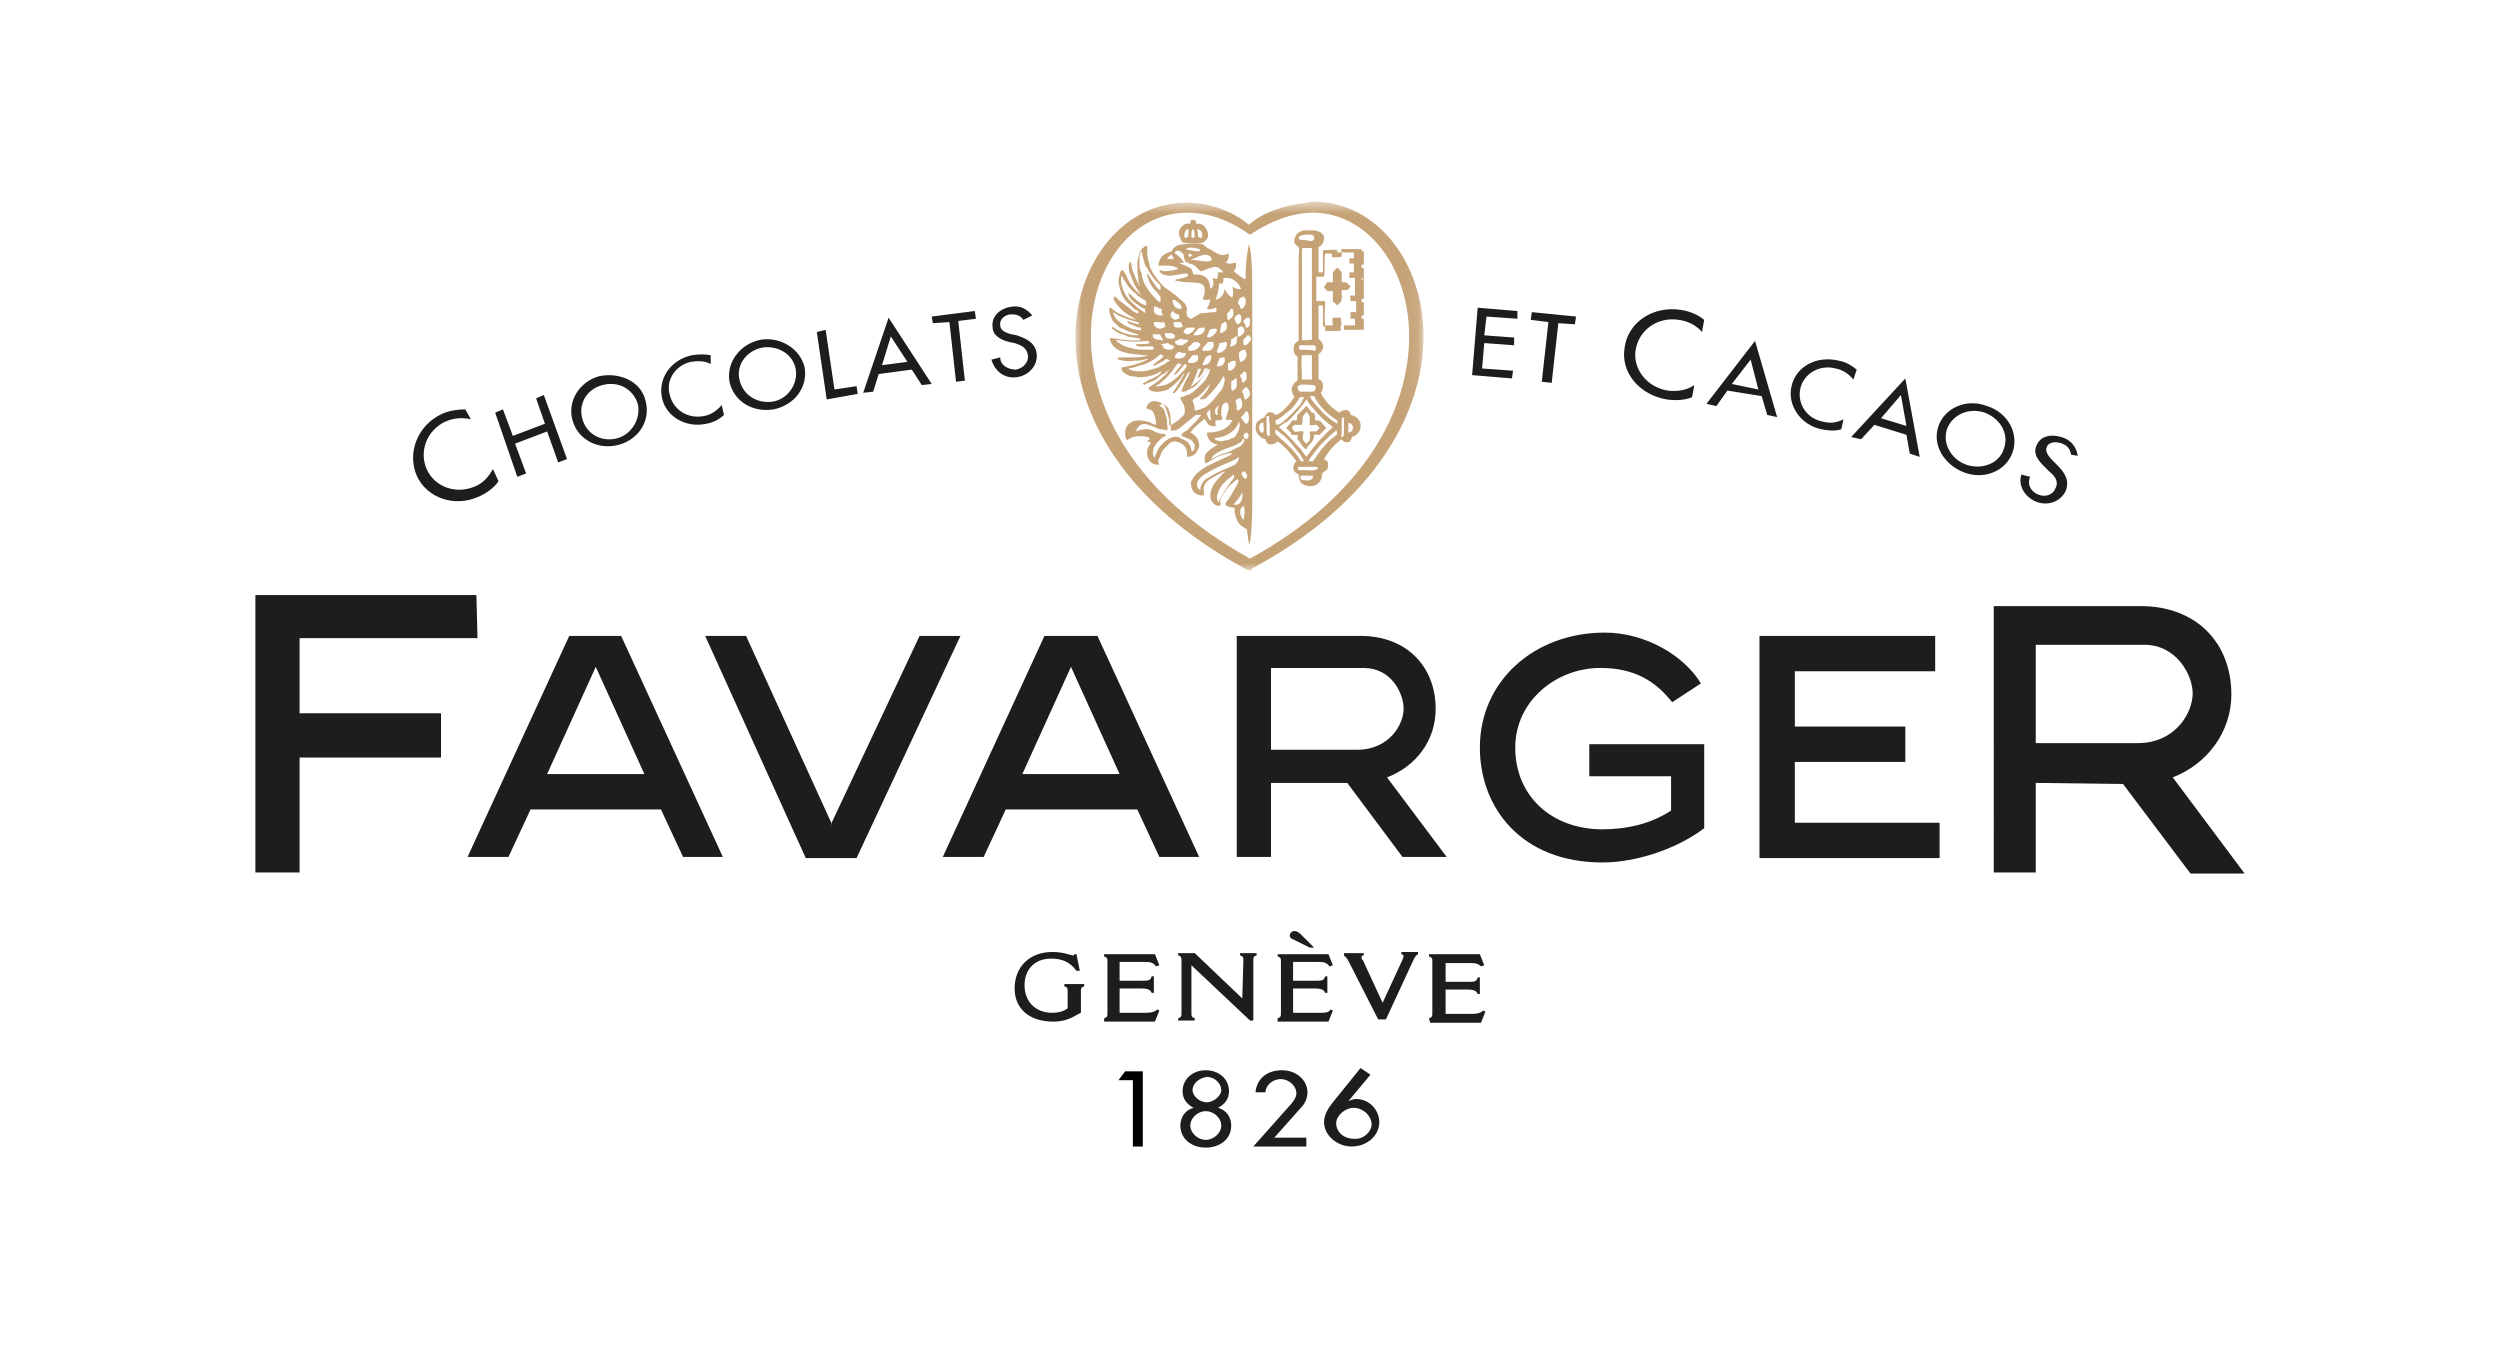 <?xml version="1.0" encoding="UTF-8"?> <svg xmlns="http://www.w3.org/2000/svg" xmlns:xlink="http://www.w3.org/1999/xlink" width="186" height="101" viewBox="0 0 186 101"><defs><path id="prefix__a" d="M0.009 0.618L25.909 0.618 25.909 28.08 0.009 28.08z"></path></defs><g fill="none" fill-rule="evenodd"><path fill="#1D1D1B" d="M35.033 31.198c-.658-.165-1.315-.083-1.89.164-1.399.658-1.974 2.22-1.399 3.536.576 1.316 2.138 1.89 3.536 1.316.658-.247 1.07-.741 1.398-1.316l.411.904c-.329.494-.905.905-1.48 1.15-1.809.824-3.865.083-4.605-1.561-.74-1.727.082-3.782 1.891-4.604.576-.247 1.152-.33 1.727-.33l.411.74zM40.542 31.526L39.884 29.636 40.46 29.389 42.187 34.157 41.529 34.404 40.707 32.102 38.322 33.007 39.145 35.227 38.487 35.474 36.842 30.704 37.418 30.457 38.158 32.431zM47.449 30.047c-.33-1.07-1.397-1.727-2.631-1.397-1.233.328-1.81 1.48-1.48 2.548.329 1.15 1.48 1.727 2.63 1.398 1.07-.33 1.728-1.48 1.48-2.55m.577-.246c.41 1.48-.493 2.878-1.973 3.289-1.48.412-3.043-.33-3.454-1.81-.411-1.397.494-2.877 1.974-3.288 1.562-.328 3.124.41 3.453 1.809M52.876 27.087c-.411-.247-.987-.247-1.48-.165-1.151.247-1.892 1.398-1.563 2.467.248 1.069 1.316 1.809 2.55 1.562.492-.082.985-.41 1.314-.822l.165.74c-.329.329-.822.576-1.316.658-1.48.329-2.96-.493-3.288-1.891-.33-1.48.657-2.878 2.22-3.207.493-.082.986-.082 1.398 0v.658zM59.206 27.498c-.165-1.07-1.233-1.81-2.466-1.645-1.233.247-1.974 1.316-1.727 2.385.247 1.15 1.317 1.809 2.467 1.644 1.069-.164 1.892-1.233 1.727-2.384m.657-.165c.248 1.48-.74 2.796-2.302 3.125-1.563.247-2.96-.576-3.288-2.056-.248-1.397.74-2.795 2.301-3.124 1.48-.247 2.96.658 3.29 2.055M62.084 28.978L63.73 28.731 63.812 29.307 61.508 29.718 60.77 24.703 61.426 24.538zM66.278 25.03l-.658 2.139 1.89-.247-1.232-1.891zm-.904 2.797l-.411 1.315-.741.082 1.89-5.59 3.208 4.933-.74.082-.74-1.151-2.466.329zM71.787 28.32L71.129 28.402 70.636 23.962 69.403 24.045 69.32 23.551 72.527 23.14 72.609 23.716 71.294 23.88zM76.144 23.797c-.247-.329-.494-.41-.904-.41-.41 0-.904.328-.822.822 0 .41.493.576.822.657l.41.082c.741.247 1.398.576 1.481 1.398.082.905-.657 1.645-1.563 1.727-.903.082-1.561-.494-1.808-1.316l.657-.164c0 .576.576.904 1.151.904.576-.081.987-.575.906-1.069-.083-.575-.495-.74-.987-.904l-.411-.082c-.658-.165-1.233-.494-1.233-1.15-.083-.824.656-1.399 1.48-1.48.575-.084 1.069.163 1.48.656l-.659.33zM109.938 22.893L112.897 23.14 112.897 23.715 110.596 23.551 110.43 24.949 112.651 25.113 112.651 25.688 110.43 25.524 110.266 27.415 112.57 27.58 112.487 28.155 109.526 27.909zM115.446 28.485L114.707 28.401 115.2 23.962 113.884 23.797 113.967 23.223 117.256 23.55 117.173 24.127 115.94 24.044zM126.629 24.702c-.411-.494-1.07-.822-1.727-.905-1.562-.246-2.96.74-3.207 2.22-.246 1.398.823 2.796 2.385 3.042.657.083 1.398 0 1.974-.41l-.165.904c-.575.247-1.316.247-1.891.165-1.973-.329-3.454-1.974-3.125-3.865.247-1.89 2.138-3.125 4.194-2.796.576.083 1.233.33 1.726.74l-.164.905zM130.247 26.758l-1.398 1.809 1.973.411-.575-2.22zm-1.728 2.302l-.82 1.151-.74-.164 3.616-4.687 1.645 5.673-.74-.164-.41-1.398-2.55-.411zM137.894 28.238c-.33-.411-.822-.74-1.315-.822-1.234-.329-2.385.411-2.632 1.48-.246 1.069.41 2.219 1.644 2.466.576.165 1.07.083 1.563-.164l-.164.74c-.494.164-1.07.082-1.481 0-1.562-.329-2.55-1.809-2.22-3.207.33-1.48 1.89-2.302 3.536-1.891.493.082.904.329 1.315.658l-.246.74zM141.429 29.389l-1.48 1.727 1.89.575-.41-2.302zm-1.974 2.22l-.986 1.069-.74-.164 4.029-4.358 1.069 5.837-.74-.246-.247-1.398-2.385-.74zM149.075 33.418c.411-1.07-.164-2.22-1.397-2.713-1.234-.412-2.385.164-2.796 1.15-.41 1.07.247 2.303 1.398 2.714 1.15.41 2.467-.082 2.795-1.151m.658.247c-.493 1.398-2.137 2.055-3.618 1.48-1.479-.576-2.384-2.056-1.89-3.454.493-1.398 2.137-2.055 3.617-1.48 1.562.494 2.384 2.056 1.891 3.454M154.09 33.829c-.081-.411-.245-.658-.656-.822-.411-.165-.988-.165-1.152.246-.164.329.164.74.412.987l.329.329c.575.575.986 1.15.657 1.973-.411.823-1.398 1.152-2.302.74-.822-.411-1.233-1.233-.986-1.973l.657.165c-.247.493 0 1.068.575 1.315.576.247 1.152 0 1.317-.493.246-.493-.083-.905-.495-1.234l-.328-.33c-.494-.492-.905-.985-.576-1.643.329-.74 1.234-.822 2.056-.493.576.246.904.74.986 1.316l-.493-.083zM78.364 76.008c-1.809 0-2.877-.986-2.877-2.465 0-1.645 1.15-2.715 2.795-2.715.904 0 1.315.248 1.562.248.082 0 .082 0 .082-.083h.165l.247 1.234h-.247c-.494-.657-1.069-.906-1.89-.906-1.234 0-1.975.823-1.975 1.975 0 1.233.823 2.055 2.056 2.055.411 0 .822-.082 1.151-.329v-1.234c0-.245 0-.328-.247-.41v-.165h1.48v.165c-.246.082-.246.165-.246.41v1.564c-.41.163-.905.656-2.056.656M82.147 75.762c.246-.082.246-.165.246-.41v-3.783c0-.247 0-.329-.246-.41v-.167h3.781l.33.823-.246.083c-.248-.329-.495-.329-.906-.329h-1.808v1.397h1.644c.494 0 .659 0 .74-.329h.165v1.233h-.164c-.083-.246-.33-.328-.74-.328h-1.645v1.81h1.974c.41 0 .656-.083.822-.248l.163.082-.329.822h-3.781v-.246zM92.507 71.487c0-.247 0-.329-.247-.411v-.165h1.233v.165c-.246.082-.246.164-.246.411v4.439H93l-4.358-4.111v3.536c0 .246 0 .329.247.411v.164h-1.233v-.164c.247-.082.247-.165.247-.411v-3.864c0-.247 0-.329-.247-.411v-.165h1.233l3.535 3.371.083-2.795zM97.769 70.5h-.328l-1.151-.575c-.248-.082-.33-.164-.33-.33 0-.163.164-.328.33-.328.164 0 .329.083.493.247l.986.986zm-2.713 5.263c.246-.082.246-.165.246-.411v-3.783c0-.247 0-.33-.246-.411v-.165h3.782l.329.822-.247.083c-.247-.33-.493-.33-.904-.33h-1.81v1.399h1.646c.493 0 .657 0 .739-.33h.165v1.234h-.165c-.082-.246-.328-.328-.74-.328h-1.644v1.809h1.973c.41 0 .658 0 .822-.248l.165.083-.33.822h-3.781v-.246zM100.317 71.487c-.082-.165-.164-.247-.328-.411v-.165h1.48v.165c-.165 0-.165.082-.165.164s0 .164.082.164l1.48 3.207 1.48-3.207c0-.082.082-.164.082-.246 0-.082-.082-.165-.164-.165v-.164h1.234v.164c-.165.083-.247.247-.329.411l-2.056 4.44h-.575l-2.22-4.357zM106.32 75.762c.246-.082.246-.165.246-.41v-3.783c0-.247 0-.329-.246-.41v-.167h3.782l.328.823-.246.083c-.247-.247-.493-.247-.904-.247h-1.727v1.397h1.645c.493 0 .657 0 .74-.328h.164v1.233h-.165c-.082-.247-.329-.329-.739-.329h-1.645v1.81h1.973c.411 0 .658-.083.822-.248l.165.083-.329.822h-3.782l-.082-.329z"></path><path fill="#000" d="M83.215 80.367L83.709 79.709 85.024 79.709 85.024 85.3 84.284 85.3 84.284 80.367z"></path><path fill="#1D1D1B" d="M88.725 81.107c0 .411.493.904 1.069.904.493 0 1.069-.493 1.069-.904 0-.494-.493-.987-1.07-.987-.575.082-1.068.493-1.068.987m-.165 2.631c0 .575.576 1.068 1.15 1.068.577 0 1.153-.493 1.153-1.068 0-.576-.576-1.069-1.152-1.069-.575 0-1.151.493-1.151 1.07m.247-1.317c-.493-.247-.822-.658-.822-1.233 0-.904.74-1.562 1.726-1.562.987 0 1.727.658 1.727 1.562 0 .575-.33.986-.822 1.233.658.164.986.74.986 1.316 0 1.068-.904 1.644-1.891 1.644-1.07 0-1.891-.658-1.891-1.644 0-.576.329-1.152.987-1.316M97.193 84.642v.658h-3.947l2.632-2.96c.246-.247.575-.658.575-.987 0-.575-.575-1.068-1.152-1.068-.657 0-1.15.493-1.15.986h-.74c.082-.986.822-1.645 1.973-1.645 1.07 0 1.891.741 1.891 1.645 0 .411-.164.822-.493 1.151l-1.974 2.22h2.385zM102.045 83.656c0-.658-.658-1.233-1.316-1.233s-1.316.575-1.316 1.15c0 .658.576 1.15 1.316 1.15.658.083 1.316-.492 1.316-1.067zm-.083-3.7l-1.645 1.972c.166-.082.412-.164.577-.164.986 0 1.726.823 1.726 1.727 0 .987-.904 1.809-2.055 1.809-1.07 0-2.056-.822-2.056-1.81 0-.574.329-1.067.658-1.48l2.056-2.547.739.493zM44.324 49.615l-3.618 7.976h7.236l-3.618-7.976zm1.891-2.302l7.565 16.444h-2.96l-1.644-3.535h-9.703l-1.644 3.535h-3.043l7.565-16.444h3.864zM71.458 47.313L63.729 63.839 59.947 63.839 52.464 47.313 55.507 47.313 61.92 61.374 61.838 61.291 68.416 47.313zM79.68 49.615l-3.618 7.976h7.236l-3.618-7.976zm1.973-2.302l7.565 16.444h-2.96l-1.645-3.535H74.83l-1.645 3.535h-3.042l7.564-16.444h3.947zM94.563 49.698v6.084h6.412c2.386 0 3.454-1.891 3.454-3.042 0-1.151-.904-3.042-2.96-3.042h-6.906zm0 8.55v5.51h-2.55V47.313h9.21c3.453 0 5.59 2.302 5.59 5.427 0 2.385-1.48 4.275-3.618 5.098l4.44 5.92h-3.288l-4.111-5.51h-5.674zM124.244 57.756h-6.002V55.37h8.551v6.249c-2.056 1.563-5.098 2.549-7.565 2.549-6.084 0-9.126-4.111-9.126-8.551 0-4.933 4.03-8.551 9.291-8.551 3.042 0 5.92 1.727 7.154 3.782l-2.138 1.398c-1.233-1.562-2.796-2.55-5.345-2.55-3.289 0-6.33 2.468-6.33 5.92 0 3.619 2.712 6.085 6.494 6.085 1.81 0 3.62-.411 5.1-1.397v-2.55h-.084zM143.977 49.944L133.536 49.944 133.536 54.056 141.757 54.056 141.757 56.687 133.536 56.687 133.536 61.209 144.306 61.209 144.306 63.84 130.905 63.84 130.905 47.313 143.977 47.313zM151.46 47.97v7.319h7.564c2.878 0 4.112-2.302 4.112-3.7 0-1.316-1.152-3.618-3.618-3.618h-8.058zm0 10.279v6.66h-3.124V45.094h10.936c4.11 0 6.742 2.713 6.742 6.578 0 2.795-1.81 5.179-4.359 6.166L167 64.99h-4.029l-5.016-6.66-6.495-.082zM19 64.909L22.289 64.909 22.289 56.358 32.813 56.358 32.813 53.069 22.289 53.069 22.289 47.478 35.527 47.478 35.444 44.271 19 44.271z"></path><g transform="translate(80 14.382)"><mask id="prefix__b" fill="#fff"><use xlink:href="#prefix__a"></use></mask><path fill="#C6A277" d="M1.16 10.649c0 5.262 3.207 11.758 11.84 16.527 8.716-4.77 11.84-11.265 11.84-16.527 0-5.262-3.206-9.208-7.154-9.208-1.397 0-2.878.493-4.44 1.479L13 3.085l-.247-.165c-1.562-1.07-3.042-1.48-4.44-1.48-4.028 0-7.153 3.947-7.153 9.209M17.686.618c4.687 0 8.223 4.44 8.223 10.03 0 5.674-3.618 12.334-12.745 17.268L13 28.08l-.247-.082C3.626 23.065.01 16.405.01 10.732.01 5.14 3.626.7 8.231.7h.33c1.725.082 3.288.74 4.357 1.645C13.904 1.44 15.55.865 17.275.7c.165-.082.33-.082.411-.082" mask="url(#prefix__b)"></path></g><path fill="#C6A277" d="M88.395 17.055c.083.165 0 .33 0 .576-.081 0-.164.082-.246.082-.082-.247 0-.658.246-.658zm.33 0c.163.083.163.33.163.576-.082.082-.163.082-.246 0v-.082c0-.165 0-.41.083-.494zm.657.658c-.083 0-.165-.082-.247-.082 0-.165 0-.41-.082-.576.33 0 .493.33.33.658zm.164.33l.247-.248c.164-.246.082-.575-.083-.822-.081-.165-.245-.247-.41-.329h-.328c0-.082.082-.082 0-.164 0-.165-.411-.165-.411 0v.164c-.413-.082-.659.164-.824.494-.081.328.083.657.248.904.493.082 1.069.082 1.561 0zm11.265 3.946h-.329c-.082.082 0 .246 0 .411h.412v.822h-.412v.493h.33v.493h-.987c-.082-.164 0-.41-.082-.575h-.576c-.084.164 0 .411 0 .575h-.576c-.082-.575 0-1.233 0-1.808h-.657v-1.809h.575c.082-.576 0-1.234.082-1.727h.493v.247c.165.082.495 0 .74 0v-.329h.904v.411c-.081.082-.245 0-.328 0v.411h.328v.658h-.328v.411h.411v1.316zm-1.316 9.291v.246c-.74-.41-1.233-.986-1.809-1.644-.082-.164-.164-.247-.246-.41h.329c.41.821 1.069 1.396 1.727 1.808zm0 .986c-.082.082-.082.165-.163.165-.66.493-1.152 1.151-1.645 1.891h-.33c.084-.247.33-.494.495-.74.163-.165.328-.41.492-.576.329-.328.74-.74 1.07-.986v-.083l.082.33zm-1.48 2.631c-.329.165-.657.083-.903.083h-.493c-.084-.083-.084-.165 0-.247h1.314c.082 0 .164.082.082.164zm-.41.741c-.083.082-.33.164-.576.082h-.164l-.082-.082s-.082-.083 0-.247h.903c0 .082 0 .164-.082.247zm-2.714-3.372v-.329c.246.165.41.33.657.494.248.247.493.493.66.74.163.164.246.33.41.493.165.164.247.411.412.658h-.248c-.492-.905-1.233-1.398-1.89-2.056zm0-.986c.41-.165.822-.576 1.15-.823.249-.246.495-.575.66-.904h.329l-.248.493c-.41.494-.904.987-1.397 1.398-.166.082-.248.165-.412.165-.082-.165-.082-.247-.082-.329zm2.302-1.562c.165.246.33.493.576.74.41.493.822.904 1.397 1.315-.74.658-1.397 1.398-1.972 2.22-.082-.082-.165-.247-.248-.329-.081-.082-.081-.164-.163-.247l-.248-.246c-.41-.493-.904-.987-1.397-1.398.163-.082.41-.329.657-.41.495-.495.987-.988 1.398-1.645zm-.492-1.069c.246-.083.822 0 1.068 0 .164.082.164.41-.083.493h-.985c-.165-.165-.247-.41 0-.493zm0-11.1c.246-.083 1.15-.247 1.068.164 0 .082 0 .164-.083.164-.082.083-.246.083-.41 0 0 0-.411 0-.657-.082 0-.082 0-.164.082-.246zm.246.904h.657v6.824c-.246 0-.575.083-.74 0v-6.66c0-.082 0-.164.082-.164zm-.246 7.564c-.082-.082-.082-.246 0-.329h1.068c.164.083.164.247.082.411-.329-.082-.74-.082-1.15-.082zm.164.412h.74v1.81h-.74c0-.577-.082-1.235 0-1.81zm2.96 4.686c.081-.082.081-.082.165 0v.987c0 .164 0 .33-.084.411h-.082c-.081-.082 0-.165 0-.247v-1.15zm.492.33c.084 0 .084.081 0 0 .084 0 .084 0 0 0 .495.081.412.74 0 .74v-.74zm-5.836.986h-.165c-.082-.165-.082-.247-.082-.41v-1.07h.163c.084.658.084 1.07.084 1.48zm-.494-.247c-.411.082-.411-.822 0-.74 0 .247.083.493 0 .74zm7.482-11.429v-.822h-.164v-.247h.163V18.7h-.163v-.165h-1.48c-.082 0 0 .165 0 .247h-.33v-.165c-.329-.082-.74 0-1.069 0v1.645h-.329v-1.89c.248-.084.412-.33.412-.659 0-.082 0-.164-.082-.247-.165-.246-.33-.246-.659-.328h-.656c-.247 0-.33.082-.493.164-.165.082-.33.411-.33.658 0 .164.165.328.33.411.082.164 0 .493 0 .74v6.25c-.495.163-.495.986-.084 1.15v1.81c-.163.081-.328.245-.41.492-.084.33.082.493.165.74-.249.411-.578.74-.906 1.07-.165.081-.329.245-.493.245-.165-.246-.576-.246-.657-.082-.082.082-.082.165-.164.247-.083.082-.165.082-.165.082-.165.083-.33.247-.412.33-.246.575.165 1.15.659 1.233 0 .082.082.246.163.328.082.083.33.083.493 0 .082 0 .165-.082.247-.164.575.411.986.904 1.398 1.48-.246.164-.329.658-.082.822.083.082.165.082.248.164 0 .412.163.741.575.823.575.164 1.069-.165 1.15-.658 0-.082 0-.165.083-.329.081-.082.245-.082.328-.247.083-.164.083-.41 0-.575-.082-.082-.164-.082-.246-.164.329-.576.823-1.152 1.316-1.48.081.246.575.328.657.082.082-.082.082-.165.082-.247.33-.082.576-.329.659-.658v-.329c-.084-.328-.33-.575-.74-.658 0-.493-.659-.41-.823-.164-.576-.329-1.07-.822-1.397-1.48.163-.165.245-.575.081-.822 0-.082-.081-.082-.164-.164-.083 0-.083-.083-.083-.083V26.347c.166-.083.248-.248.33-.412.081-.329-.165-.575-.33-.74v-2.467h.33v1.563h.163v.328h1.153v-.41h.247v.328h1.479v-.822h-.164v-.246h.163v-.987h-.163v-.247h.163v-1.48l-.163.082v-.246c0 .164.081.164.163.164zm-5.18 10.854h.576c.082-.165 0-.41.082-.658.082-.083.165-.165.246-.329.082.082.165.246.248.33v.657c.163.082.328 0 .492 0 .082 0 .164.164.246.246l-.246.247h-.493c0 .246.082.411 0 .576 0 .164-.165.246-.246.328-.082-.082-.248-.164-.248-.328-.081-.165.084-.412 0-.576-.163-.082-.492.082-.656 0-.083-.082-.083-.165-.166-.247 0-.082.084-.164.166-.246zm-.33-.083c-.082.083-.163.247-.246.247 0 .164.083.164.165.247l.163.164v.082c.166.165.249.082.495.082v.33c.165.164.329.493.493.657 0 0 .083.082.165.082.163-.41.575-.493.575-1.069h.41c.165-.164.33-.328.493-.493-.081-.164-.245-.246-.328-.41-.164-.165-.246-.165-.492-.165 0-.165 0-.412-.084-.494 0-.082-.082-.082-.163-.082-.165-.164-.248-.41-.412-.493l-.328.33-.33.327c-.081.083 0 .33-.081.412h-.33c0 .082-.082.164-.164.246zm4.194-10.524h-.329v-.74c-.081-.082-.245-.329-.328-.329-.082 0-.246.247-.33.33v.74h-.41c-.084.081-.165.245-.248.328 0 .082.165.246.248.328h.41v.741c0 .082.084.082.166.164l.164.164c.083-.082.247-.246.329-.41v-.74h.41c.165-.083.165-.165.248-.33-.083 0-.248-.164-.33-.246zm-7.318 3.371c-.081 0-.081 0 0 0-.081 0-.164 0-.164-.082 0-.165-.083-.247-.165-.329v-.082l.248-.247h.164c.081.082.081.164.081.247v.082c0 .246-.081.33-.163.411zM93 29.306c0 .165-.165.33-.33.412h-.082v-.083c0-.082-.081-.247-.081-.329 0-.082 0-.082-.083-.082v-.165l.246-.246h.084c.163.164.245.33.245.493zm-.246 3.372c-.166 0-.248-.165-.248-.33.082-.082.165-.164.248-.164.081 0 .081.082.081.082 0 .082.083.082.083.082 0 .083-.083.247-.165.33zm-.084 2.96c0 .082-.082.082 0 0-.082.082-.082.082 0 0-.163-.083-.246-.247-.328-.412.082-.082.165-.164.246-.164.083 0 .083.082.083.082 0 .082.082.082.082.164.082.083 0 .247-.082.33zm-.163 3.042c-.165-.165-.33-.576-.165-.905.082 0 .082-.082.165-.164.163.33.081.74 0 1.07zm-.74-1.15c.246-.248.493-.577.657-.906.082.411-.082 1.07-.658.905zm-.246-2.797c-.576.247-1.153.493-1.645.822-.166.083-.248.165-.33.247-.164.247-.247.411-.247.658-.164-.083-.246-.247-.246-.41 0-.248.165-.412.33-.577.163-.165.328-.247.493-.329.41-.247.74-.41 1.15-.575.412-.165.824-.329 1.151-.576 0 .411-.328.658-.657.74zm.082 1.07c-.082.163-.247.328-.33.492-.082.082-.082.165-.164.247-.082.164-.246.411-.33.575-.081.083-.081.165-.081.247-.246-.164-.164-.493-.082-.74.082-.082.082-.247.163-.329.084-.164.248-.329.412-.493.165-.164.412-.329.575-.494.165.165-.082.412-.163.494zm-.082-2.22c-.165.081-.412.163-.495.163-.328.082-.575.247-.903.412.081-.33.575-.576.986-.74.412-.165.823-.247 1.15-.494.165-.082.165-.164.248-.329.081.083.081.247 0 .33-.083.164-.165.246-.33.328-.246.082-.493.247-.657.33zm-.987-.823c-.083 0-.166-.082-.166-.165.906-.082 1.564-.493 1.81-1.233.165.33-.082.822-.246 1.07-.082.081-.166.163-.248.163-.163.083-.328.165-.493.165-.246.082-.493.082-.657 0zm1.15-3.7c-.081 0-.081 0 0 0l-.081-.083v-.575c.082-.082.247-.164.329-.247h.081V28.731c-.082.246-.247.328-.329.328zm-.246-1.48s-.082 0 0 0c-.082-.083-.082-.165-.082-.165v-.329s0-.082.082-.082c.082-.082.246-.164.412-.164.082 0 .082 0 .082.082v.164c0 .165-.166.493-.495.493zm-.165-4.194c.083-.164.248-.247.248-.329 0 0 0-.082.082-.082h.082c.081.082.081.247.081.33v.164c-.082.164-.246.246-.329.328h-.081c-.082-.082 0-.328-.082-.41 0 .082 0 0 0 0zm0 1.07c-.082.163-.246.246-.41.328 0 0-.084 0-.084-.082v-.083c0-.164.084-.328.084-.41v-.083c.082-.082.163-.082.246-.164h.082c.082.082.082.164.082.246v.247zm-.657 1.808c-.082 0-.082 0 0 0-.082-.082-.082-.082-.082-.165.081-.164.163-.328.163-.493 0 0 0-.082.082-.082.166 0 .248-.082.33-.082h.082s.082 0 .082.082v.164c0 .247-.328.576-.657.576zm.082.987h-.164v-.083c.081-.164.081-.246.163-.41v-.083c.165-.082.248-.082.33-.082h.082v.082c.082.165-.082.576-.411.576zm.329 1.398c0 .164-.165.41-.33.575-.246.33-.575.74-.904.987-.083.082-.247.164-.329.164-.165.082-.41.165-.576.165 0-.329-.082-.494-.163-.74 0-.082.163-.165.329-.247.41-.247.656-.658.986-.987-.165.493-.412.74-.74 1.07v.082c.082 0 .246 0 .41-.083l.166-.164c.328-.329.903-.987 1.15-1.48.165.164.083.411 0 .658zm-.412 2.22c-.246.082-.246-.329-.163-.494l.246-.246c-.082.164-.164.493-.082.74zm-.822-.165l.247-.247c0 .247 0 .576.082.823-.165 0-.329-.329-.329-.576zm-.74.576l-.74.74c-.165.082-.329.164-.41.328v.083c.163.082.245.082.41.164.165.083.248.083.33.165.082.082.163.164.245.33 0 .163 0 .492-.246.492 0-.329-.164-.576-.328-.74l-.494-.247c-.082 0-.082-.082-.164-.082-.494-.082-.74.165-.988.33l-.246.246c-.082.082-.165.164-.246.328-.082.083-.082.247-.165.33 0 .081 0 .081-.082.164v.164c-.246-.164-.165-.74 0-.904.082-.165.246-.329.41-.493.084-.083.165-.165.248-.165.081-.082.163-.082.163-.165-.163-.082-.246-.082-.41-.082-.412-.082-.74-.41-1.151-.329-.246 0-.411.083-.657.165 0-.165.163-.41.328-.493.165-.083.41-.083.576 0 .246.082.492.164.657.246.082.082.164.082.33.082.081 0 .328.083.41.083.082-.165 0-.329 0-.494 0-.164 0-.41-.082-.575-.083-.329-.165-.658-.494-.74.082-.165.247-.165.411-.082.247.164.412.493.412.986 0 .165.082.494 0 .905h.412c.163-.083.41-.247.656-.494.248-.164.495-.41.824-.658H89.382c-.247.247-.247.33-.329.412zm.823-6.167c-.083 0-.083 0 0 0l-.083-.082c.082-.164.164-.329.164-.412 0 0 0-.082.084-.082.082-.082.246-.082.328-.082h.082s.083 0 .083.082v.082c-.083.165-.33.494-.659.494zm.328.822c-.081.082-.163.164-.328.164h-.33s-.082 0-.082-.082v-.082c.082-.164.246-.247.33-.41l.082-.083h.329s.082 0 .082.082v.082c.081.165-.083.247-.083.33zm-.657 1.233c-.082 0-.082 0 0 0l-.082-.082.245-.493.084-.082c.082 0 .163-.082.246-.082.082 0 .082.082.082.082 0 .411-.246.657-.576.657zm-.986 1.645c.163-.247.492-.987.574-1.398.082 0 .164.082.247 0-.083.164-.165.411-.247.576-.082.164 0 .082.082.082.165-.164.33-.41.412-.658h.246c-.329.658-.822 1.07-1.314 1.398zm.081-1.809h-.164s-.082 0-.082-.082v-.082c.082-.165.246-.247.246-.329l.083-.082H89.135v.082c.082.33-.163.493-.493.493zm-.246-1.15c.165-.166.329-.248.329-.33 0 0 .082 0 .082-.082.165 0 .328 0 .41.082 0 0 .082 0 .082.082v.082c-.082.165-.328.411-.657.411h-.081c-.084 0-.166 0-.166-.082.083-.082 0-.082 0-.164zm0-.987c-.082 0-.165 0-.248-.083 0 0-.081 0-.081-.082v-.083c0-.082.082-.082.082-.082.082-.082.082-.164.246-.164H88.888v.082c-.082.164-.163.247-.328.33-.082.082-.165.082-.165.082zm-.082.575c-.083.082-.247.164-.33.246h-.164c-.164 0-.328 0-.411-.246 0 0 0-.082.082-.082.165-.083.246-.083.329-.165h.083c.081.082.245.082.41.082 0 0 .082 0 .082.083l-.081.082zm-.411 2.302c-.412.411-.988 1.07-1.975.987 0 0 .248-.082.412-.247.41-.329.657-.575 1.069-1.15.082-.166.164-.166.246-.33.082.082.165.082.248.082 0 .082-.084.165-.166.247-.163.164-.328.411-.41.576.165 0 .329-.247.41-.33.166-.164.248-.328.412-.493.082 0 .082.082.165.082-.083.247-.247.411-.411.576zm-1.153-.74l-.082.082c-.164.082-.246.082-.329.165-.163.082-.245.164-.41.164-.246.082-.412.082-.576.164-.493.083-.986.083-1.316-.082l-.082-.082c.33-.082.493-.082.659-.164.245-.083.41-.083.575-.165.412-.164.823-.41 1.15-.739.084.082.165.082.248.164-.248.247-.576.411-.823.657.083.083.083.083.165 0 .246-.082.493-.246.657-.328.082-.082.165-.082.165-.165.082.083.246.083.33.165-.084 0-.248.082-.33.164zm-1.725-.987c-.166 0-.412 0-.74-.082-.33-.082-.659-.164-.906-.329-.082-.082-.328-.164-.328-.329.823.165 1.644.165 2.385.083 0 .082.081.164.164.164-.33.082-.657.082-1.069.082v.082c.164.165.657.083.822.083h.412c0 .082.082.164.163.164-.081 0-.163.082-.245.082h-.659zm-.823-1.562c-.328-.164-.576-.247-.657-.329-.248-.164-.659-.41-.74-.904.081.082.328.164.41.247.493.246.822.328 1.398.493h.082c0 .082.083.164.083.164-.33 0-.576-.164-.904-.246 0 .164.082.164.247.246.246.082.41.247.739.247 0 .082.082.164.082.164-.164.082-.41 0-.74-.082zm.082-1.89c-.41-.33-.658-.74-.822-1.317-.083-.328-.083-.575 0-.739.246.493.575.986.904 1.233.082.082.248.164.248.247.245.164.41.246.656.411v.328c-.328-.082-.656-.328-.903-.575-.165-.082-.33-.41-.412-.329 0 .165.082.247.166.411l.246.247c.081 0 .164.164.246.164.082 0 .082.082.082.082.165.083.33.247.494.247 0 .082 0 .247.082.33-.329-.166-.657-.412-.987-.74zm.493-2.632v-.658c0-.164 0-.493.165-.575.083.411.165.904.329 1.151l.082.082c.165.411.576.904.659.987l.328.328v.33c-.083 0-.165-.083-.246-.165-.247-.329-.576-.822-.658-.987-.166-.164-.083.165 0 .33 0 0 .081.164.081.246.166.246.248.493.495.657.163.165.163.247.328.412v.411c-.083 0-.083 0-.165-.082-.163-.083-.246-.247-.246-.247s-.165-.164-.246-.247c-.248-.329-.577-.74-.659-1.15-.082-.165-.082-.247-.082-.412-.082-.082-.082-.247-.164-.41zm1.645 3.206c0 .083 0 .165.082.247v.083h-.164c-.165 0-.329-.083-.412-.165-.081-.082-.081-.247-.081-.329v-.082s0-.082.082-.082h.082c.165.082.246.164.412.164v.164zm.165.823c.081.082.081.164.081.164v.082s.082.083 0 .083c0 0 0 .082-.082.082s-.163.082-.246.082c-.246 0-.493-.164-.493-.41v-.083H86.257c.165.082.247 0 .33 0zm-.33 1.315c-.246 0-.493-.082-.493-.328v-.082h.493c.082 0 .082 0 .082.082s.084.164.165.246v.082s0 .083-.082.083c0-.083-.082-.083-.165-.083zm.165.33c.246-.083.246 0 .412-.083h.081c.082.082.165.164.33.164 0 0 .081 0 .081.083v.082c-.081.164-.245.164-.328.164-.248 0-.494-.082-.494-.329-.165 0-.082-.082-.082-.082zm1.07.74c.081-.083.163-.165.245-.165h.083c.083.082.165.082.329.082h.082v.083c-.082.246-.328.328-.493.328-.165 0-.246 0-.33-.082v-.082l.084-.164c-.084 0 0 0 0 0zm-.577-1.563h.247c.082 0 .082.083.164.083l.083.082v.164c-.083.082-.165.082-.329.082h-.165c-.165-.082-.247-.164-.247-.328v-.083h.247zm.247-1.562c0-.083.082-.083 0 0 .082-.083.164-.083.164 0 .083.082.166.164.33.164l.081.083v.164s0 .082-.081.082c-.083 0-.165.082-.165.082-.165 0-.41-.164-.41-.41.081-.083.081-.165.081-.165zm.082-.822c0-.083 0-.083.082-.083h.083c.164.165.493.247.493.576 0 .082 0 .082-.082.082h-.082c-.165 0-.246-.082-.33-.164-.082-.083-.163-.247-.163-.41zm.74 1.808c.083.083.083.083 0 0v.083c-.081.082-.246.082-.328.082h-.165c-.165-.082-.165-.165-.165-.329v-.082h.494s.083 0 .083.082 0 .082.081.164zm1.151.247c.164-.082.33-.082.411-.082h.082v.082c0 .33-.329.494-.656.494h-.166v-.082c.082-.165.248-.248.33-.412zm1.316-2.138c.083-.328.247-.74.247-1.233h.247c.082-.082.082-.247.082-.41.246 0 .493 0 .657.081.082.082.248.165.33.247.163.164.246.33.329.493-.248.082-.493-.082-.659-.164.082.246.082.575 0 .822-.246-.164-.328-.247-.493-.494 0-.082-.082-.082-.082-.164-.082.494-.246.658-.657.822zm-.41-.822c0-.658-.33-1.15-1.234-1.069-.082-.164-.082-.246-.165-.41-.163-.165-.575-.33-.904-.412.082-.082.246 0 .329-.082-.164-.247-.33-.493-.658-.658 0-.082 0-.164.082-.164.246-.165.412.082.576.246 0 .247.082.411.164.576.083 0 .165 0 .165-.082 0 0 .082-.083.165-.083.41-.164.738-.41 1.232-.41.164.082.411.164.33.41-.248.247-1.151-.082-1.563 0-.082 0-.082.083-.165.083l-.081.082.164.082c.576.082.657.576.904.576.082 0 .575-.247.658-.247.082 0 .246-.082.328-.082.33 0 .495.246.659.411h-.412c0 .164 0 .411-.081.493-.166 0-.248-.082-.33-.082.083.247.165.658-.163.822zm-1.316-2.466c-.082 0-.164.082-.247.082-.082-.082-.082-.165 0-.247.083 0 .165.082.247.165zm-.33-.576c.33-.082.577 0 .823.082 0 0 .081 0 .081.082l-.082.083c-.329 0-.74-.083-.986-.165.083-.082.083-.082.165-.082zm4.194 6.166c0 .165-.246.33-.33.412h-.164s-.082-.082 0-.082V24.455l.082-.082c0-.082.082-.082.165-.082.165 0 .246.164.246.328zm0 1.07c-.082 0-.082 0 0 0l-.082-.083v-.329c0-.082 0-.082.081-.082l.083-.082.082-.082s0-.082.082-.082h.083c.081.082.164.164.164.328-.164.165-.246.411-.493.411zm-.165 2.795c0-.164-.082-.41-.165-.493v-.082c.084-.083.248-.165.248-.247h.164c.082.082.082.33.082.411 0 .247-.165.33-.329.411zm-.247-2.137v-.083c.082-.082.165-.247.411-.247 0 0 .083 0 .083.082 0 .083.082.165.082.248 0 .246-.165.493-.41.575h-.084v-.082c-.082-.165-.082-.329-.082-.493zm-.164-1.07c0 .165 0 .247-.082.33-.081.081-.246.164-.328.164h-.082v-.083c.082-.164.082-.246.082-.41 0 0 0-.083.082-.083.081 0 .165-.082.246-.164h.082s.082 0 .082.082c-.082 0-.082.082-.082.164zm-.082-1.315c0-.082-.081-.165-.081-.247v-.082l.246-.247h.163c.084.083.084.165.084.33v.164c-.084.164-.166.246-.33.246 0-.082 0-.082-.082-.164.082.082 0 0 0 0zm.74 6.66c0-.082 0-.082 0 0h.164c0 .082.083.246.083.411 0 .165 0 .411-.165.493h-.082l-.083-.082c-.081-.164-.163-.246-.245-.329v-.082c.163-.165.245-.247.328-.41zm-.576-.082c-.082 0-.082 0 0 0-.082 0-.082-.083-.082-.083 0-.246 0-.328-.082-.575V29.8c.082-.082.165-.165.246-.165.082 0 .165 0 .165.083 0 .082.082.164.082.246 0 .33-.082.493-.329.576zm.412-8.469c.081 0 .081 0 .081.082.083.082.083.082.083.164v.247c0 .164-.165.33-.247.411h-.082l-.082-.082c0-.165-.083-.247-.165-.329v-.082c.082-.082.082-.247.165-.329.164 0 .164-.082.246-.082zm-5.674-2.796c.082-.164.165-.246.33-.329.082.083.082.165.163.33h-.492zm6.085-1.069s-.248.987-.248 2.385v.082c0 .082-.082.082-.082.082-.328-.164-.575-.41-.822-.575.165-.083.247-.412.165-.658-.246.082-.493.164-.74 0 .165-.082.246-.41.246-.658-.246.082-.41.165-.657.082-.329-.082-.657-.41-.987-.493 0-.082-.083-.082-.165-.165 0 0-.163-.164-.329-.164h-.164c-.493 0-.904 0-1.316.082-.163 0-.246.082-.41.165l-.165.164c0 .082-.082.165-.082.165-.576.164-.905.411-.987 1.068.412 0 1.234-.082 1.48.247-.246.082-.657.165-.987.165-.164 0-.246-.083-.41-.083 0 .165.165.247.246.33.164 0 .246.082.493.082h.084c.245 0 .903-.165 1.233-.165 0 0 .082.082.082.165-.082.164-.823.246-.987.328.082.083.246.083.328.083.494.164 1.317 0 1.728.246.081.082.163.165.163.33 0 .246 0 .493-.163.74.081.081.328.081.41.081.082 0 .165-.082.165-.082 0 .33-.165.576-.247.74.164.082.493 0 .658-.082.083.082.083.246 0 .33-.41 0-.74.081-1.069.081-.083 0-.165.082-.329.165-.165.082-.246.164-.41.246-.165 0-.33-.164-.33-.246-.082-.165 0-.412 0-.494 0-.082-.082-.164-.082-.247-.164-.328-.411-.41-.657-.657-.082-.082-.165-.165-.33-.247-.082-.082-.163-.165-.329-.247-.082-.082-.247-.164-.329-.246-.163-.165-.329-.329-.492-.576-.165-.246-.33-.41-.411-.658-.083-.082-.166-.246-.166-.41-.081-.33-.163-.576-.163-.905v-.494c-.165 0-.33.165-.412.247-.246.33-.246.658-.328.987 0 .246 0 .822.081 1.151v.164c0 .247.165.494.165.494-.246-.247-.412-.74-.576-1.15-.082-.166-.082-.495-.163-.659 0-.082-.084 0-.084 0-.082.082-.082.493 0 .74.084.247.165.411.247.658.082.246.411.74.575.986l.084.083c-.495-.33-.906-.905-1.07-1.316-.082-.082-.082-.247-.165-.329-.082-.082-.082-.164-.163-.247-.082 0-.082.083-.166.083 0 0-.082.164-.082.246 0 .165-.081.33-.081.411 0 .33.082.576.163.822.084.33.33.741.658.987.084.082.165.165.247.247.082.082.164.164.247.164.164.082.164.165.164.247-.081.082-.41-.165-.492-.247-.33-.246-.659-.493-.987-.74-.082-.082-.164-.246-.33-.246 0 0-.081.082 0 .246 0 .083.083.083.083.165.329.493.74.822 1.316 1.151.082 0 .082.082.163.082.084.082.166.082.166.082-.577-.082-1.07-.328-1.563-.575-.082-.083-.246-.165-.329-.247-.081-.082-.164-.082-.164-.082-.083.082 0 .493.082.658.082.164.165.411.329.493l.247.247c.082.082.247.164.329.164.246.164.74.33 1.069.412.081 0 .163.082 0 .082-.412 0-.988-.082-1.645-.494-.082-.082-.164-.164-.246-.082 0 .082.082.164.163.164.166.165.33.247.577.33.163 0 .246.082.41.164.248.082.658.082.904.164.082 0 .082 0 .082.082-.163.083-.822.083-1.233 0-.247 0-.493-.082-.657-.082-.082 0-.328-.082-.411 0 0 .082.082.247.164.411.33.493.904.658 1.645.741.164 0 .575.082.822.082h.247c-.166.082-.577.164-1.152.164h-.987c-.163 0-.163.165-.081.165.329.082.822.164 1.15.082.248 0 .576 0 .74-.082.083 0 .33-.083.33-.083 0 .083-.412.247-.659.33-.41.163-.822.246-1.314.328-.084.082 0 .246.082.33.163.163.329.246.576.328h.082c.163 0 .41.082.492.082.494 0 .906-.082 1.317-.247.163-.082.41-.247.41-.164-.165.247-.575.493-.904.576-.082.082-.165.082-.248.164-.081.082-.245.082-.245.164.081.083.163.083.245 0 .084 0 .084-.082.166-.082.246-.082.41-.164.575-.246.083-.083.165-.083.165-.165.163-.082.246-.247.41-.247.082-.082.412-.329.412-.329s-.165.247-.248.33c-.163.164-.41.411-.656.575-.165.164-.658.411-.658.493.246.411 1.068.247 1.48.082 0 0 .082 0 .082-.082.082-.082.246-.164.328-.246l.166-.165.328-.329s.083-.082.083-.164l.245-.247c-.081.165-.492.905-.903 1.48.081 0 .163.082.163 0 .165-.165.33-.41.495-.658.163-.164.492-.904.575-.904.083 0-.082.411-.164.493l-.247.494c-.082.164-.164.41-.164.493.245 0 .328 0 .41-.083l.493-.246c.166-.082.33-.329.412-.41.246-.33.41-.494.575-.906.082 0 .164 0 .247-.082 0 .247-.247.658-.33.823-.245.328-.575.575-.822.821-.082.083-.163.165-.246.165-.081.082-.164.164-.328.164-.165.083-.33.165-.494.165 0 .165.165.411.247.576.082.164.082.411.082.575 0 .082-.165.33-.246.33l-.248.246c-.246.164-.575.411-.657.411 0-.165 0-.493-.083-.74-.082-.247-.165-.658-.329-.822-.082-.083-.246-.165-.246-.165-.165-.082-.493-.164-.657-.082-.248.082-.33.247-.413.493.166.082.413.082.495.247.163.246.246.658.246.987-.082 0-.328-.083-.41-.165-.248-.082-.576-.164-.906-.164-.492 0-.986.33-.986.904 0 .247 0 .411.165.576.082-.082.247-.165.41-.247.33-.082.822-.082 1.07 0 0 0 .246.082.163.165l-.163.164c.329.082.246.082.246.164 0 .083-.164.165-.164.247 0 .082-.083.164-.083.164v.165c-.082.576.33 1.07.904.987-.082-.083-.082-.247-.082-.329.082-.165.165-.329.248-.576 0 0 .081-.082.081-.164.082-.083.246-.247.33-.329l.163-.165c.084-.082.248-.164.412-.164.575.082.986.411.904 1.151.248 0 .575-.082.74-.41.082-.166.165-.248.165-.412 0-.41-.165-.74-.657-.987.41-.575.903-.822 1.067-1.069 0 .165.165.247.165.33.082.164.33.328.658.246 0-.165-.082-.329 0-.41.165 0 .329 0 .494-.083 0-.165-.082-.247-.082-.33 0-.328 0-.657.163-.822.083-.082.33-.164.33 0 .165.411-.082.74-.165 1.152.082.082.33 0 .493.082-.328.657-.986.904-1.89.904 0 .494.329.822.822.905-.33.164-.576.328-.823.575-.165.164-.247.576-.083.822.166-.082.248-.164.413-.246.163-.082.328-.165.41-.247.082 0 .412-.165.493-.165.33-.082.577-.164.659-.082 0 0-.165.165-.412.247-.657.33-1.644.658-2.22 1.233l-.165.165c-.082.164-.163.247-.246.411-.081.164 0 .33 0 .493.165.411.412.576.904.576.082-.165 0-.247 0-.494 0-.328.247-.575.494-.739.164-.083.411-.247.575-.33l.494-.246v.082c-.082 0-.246.247-.33.33-.492.492-.656.821-.739 1.314 0 .247.082.494.164.576.165.165.248.33.576.247.082-.082 0-.165 0-.247 0-.082 0-.164.082-.329.083-.164.165-.247.247-.41.165-.248.412-.576.576-.659.081-.082.246-.246.41-.328.082.164 0 .246 0 .328-.246.411-.492.905-.74 1.234-.082.082-.165.164-.165.33 0 .163.495.245.659.245v.247c0 .164.082.246.082.411.082.164.082.247.165.411.163.165.246.33.492.411 0 .082.083.082.166.082.081.658.163 1.07.163 1.07 0 .082.082.082.082 0 0 0 .166-1.152.166-2.714V20.92c0-1.563-.166-2.714-.248-2.714.082-.082 0-.082 0 0z"></path></g></svg> 